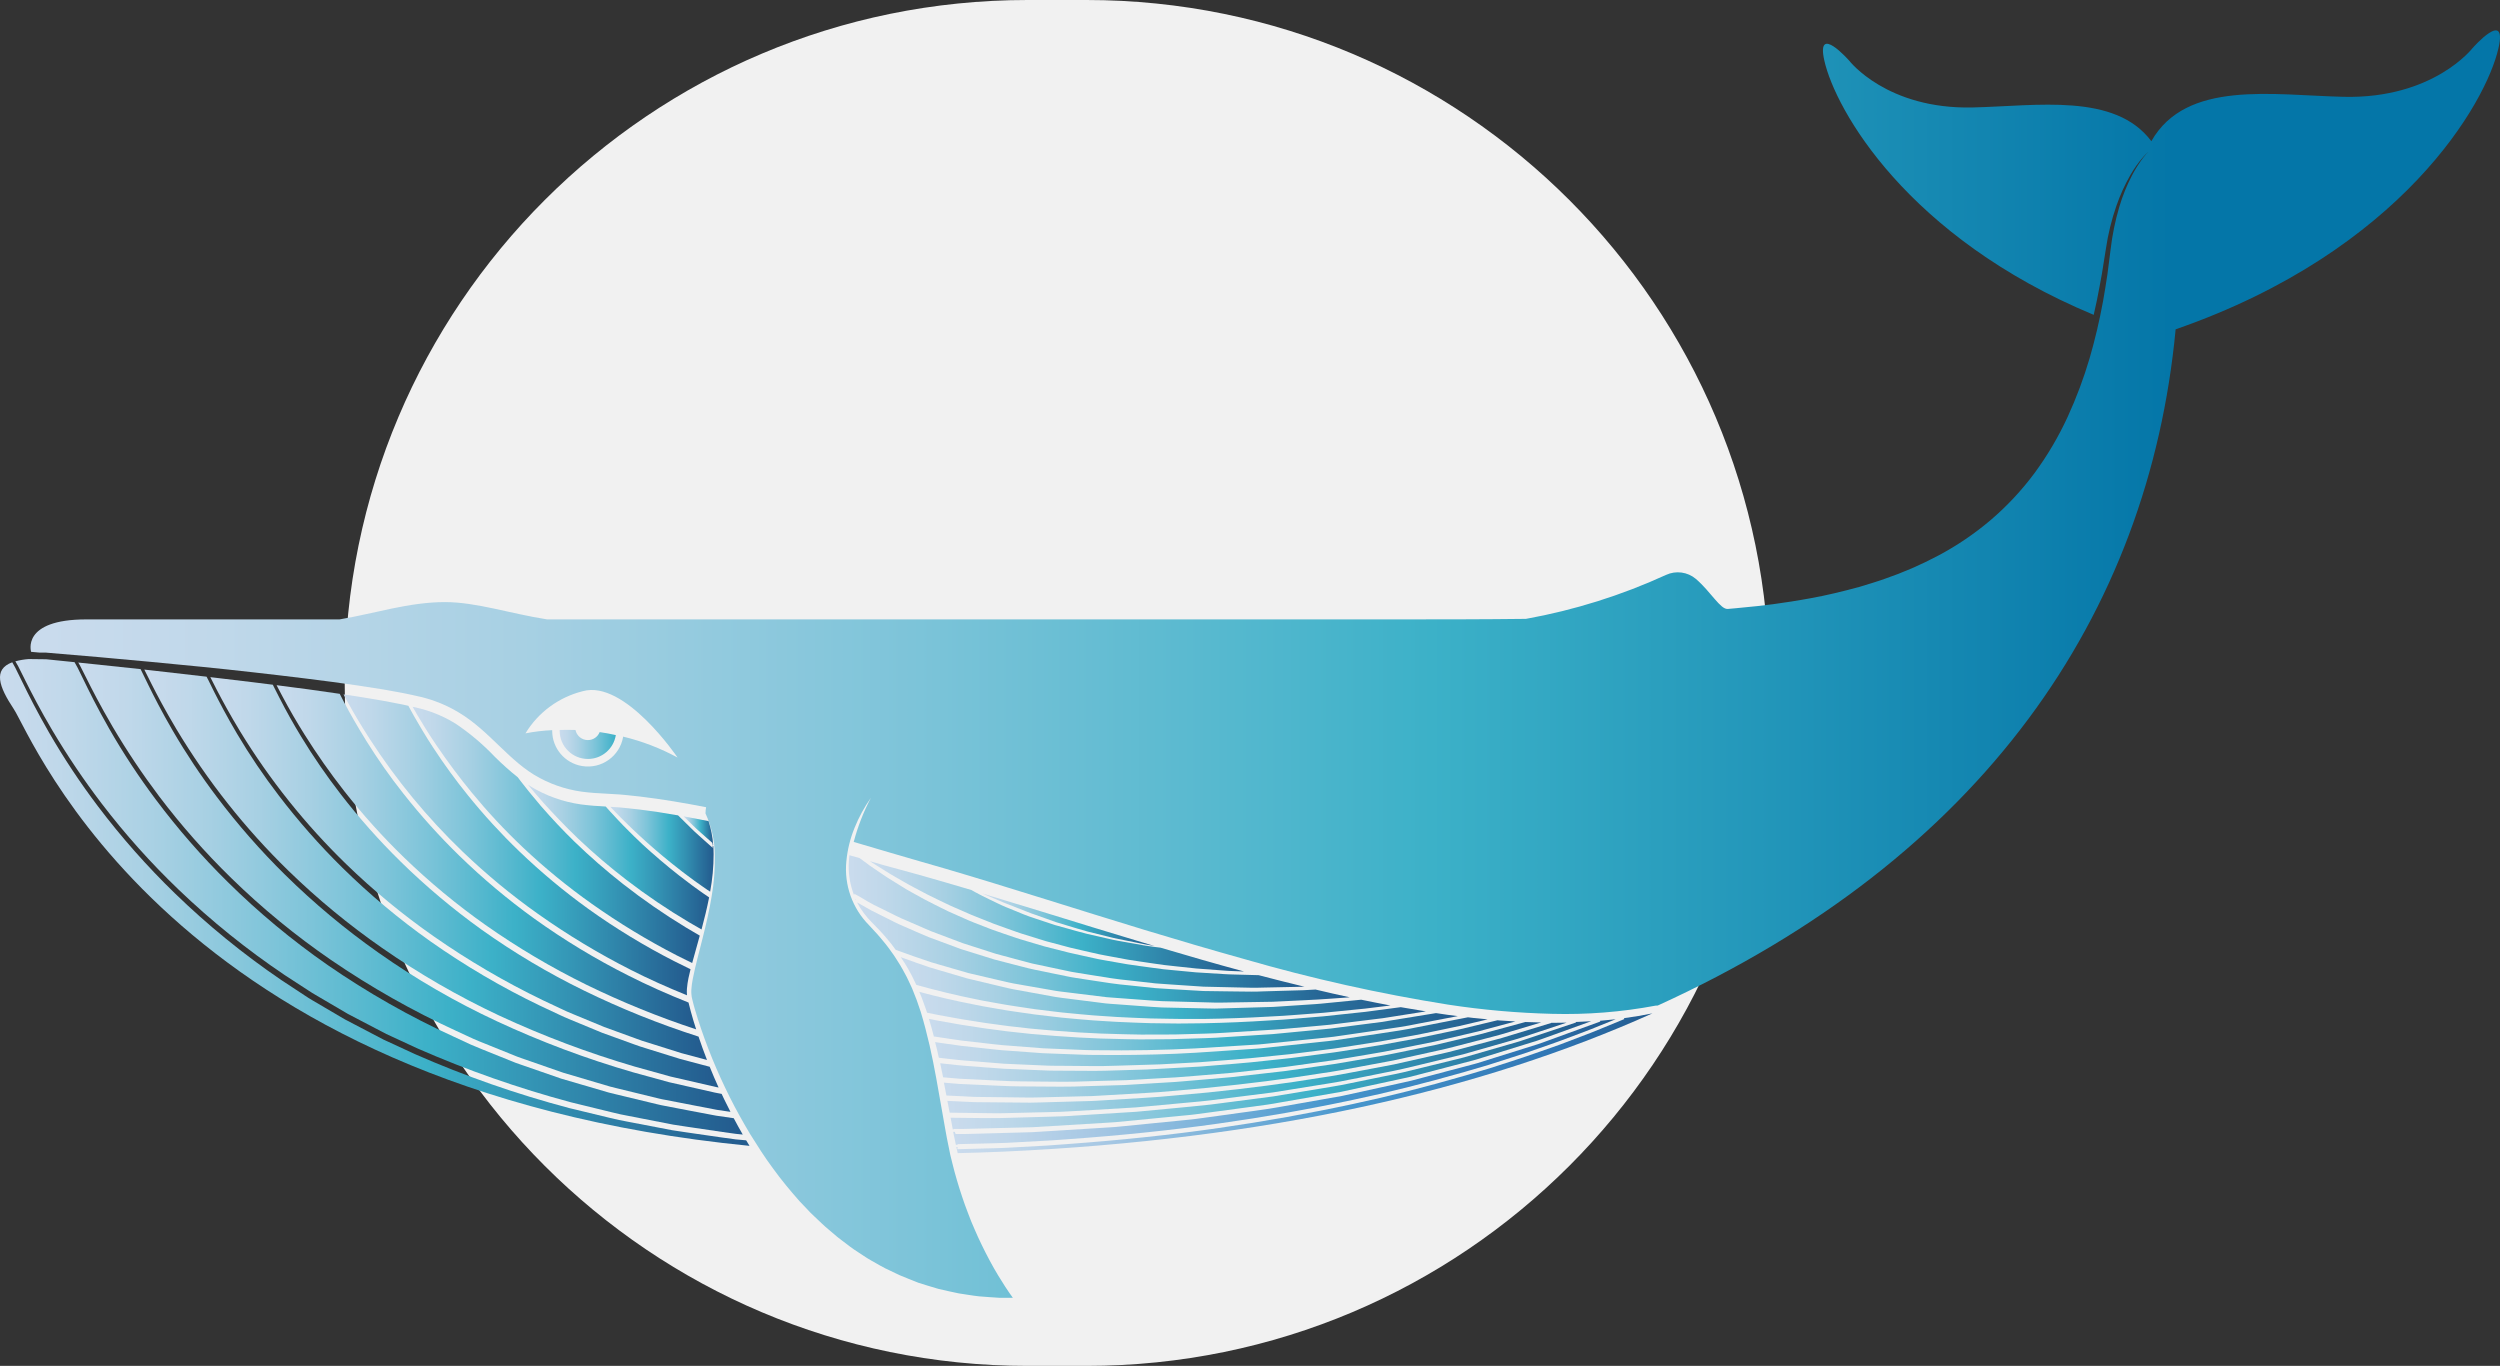 <?xml version="1.0" encoding="UTF-8"?>
<svg id="Layer_2" data-name="Layer 2" xmlns="http://www.w3.org/2000/svg" xmlns:xlink="http://www.w3.org/1999/xlink" viewBox="0 0 242.35 132.41">
  <rect x="0" y="0" width="242.35" height="132.41" fill="#333333" stroke="none"/>
  <defs>
    <style>
      .cls-1 {
        fill: url(#Sky_2-2);
      }

      .cls-2 {
        fill: url(#Sky_2-3);
      }

      .cls-3 {
        fill: url(#linear-gradient);
      }

      .cls-4 {
        fill: #f1f1f1;
      }

      .cls-5 {
        fill: url(#Sky_2);
      }

      .cls-6 {
        fill: url(#linear-gradient-8);
      }

      .cls-7 {
        fill: url(#linear-gradient-9);
      }

      .cls-8 {
        fill: url(#linear-gradient-3);
      }

      .cls-9 {
        fill: url(#linear-gradient-4);
      }

      .cls-10 {
        fill: url(#linear-gradient-2);
      }

      .cls-11 {
        fill: url(#linear-gradient-6);
      }

      .cls-12 {
        fill: url(#linear-gradient-7);
      }

      .cls-13 {
        fill: url(#linear-gradient-5);
      }

      .cls-14 {
        fill: url(#linear-gradient-14);
      }

      .cls-15 {
        fill: url(#linear-gradient-18);
      }

      .cls-16 {
        fill: url(#linear-gradient-22);
      }

      .cls-17 {
        fill: url(#linear-gradient-20);
      }

      .cls-18 {
        fill: url(#linear-gradient-21);
      }

      .cls-19 {
        fill: url(#linear-gradient-23);
      }

      .cls-20 {
        fill: url(#linear-gradient-15);
      }

      .cls-21 {
        fill: url(#linear-gradient-19);
      }

      .cls-22 {
        fill: url(#linear-gradient-16);
      }

      .cls-23 {
        fill: url(#linear-gradient-17);
      }

      .cls-24 {
        fill: url(#linear-gradient-13);
      }

      .cls-25 {
        fill: url(#linear-gradient-12);
      }

      .cls-26 {
        fill: url(#linear-gradient-10);
      }

      .cls-27 {
        fill: url(#linear-gradient-11);
      }

      .cls-28 {
        fill: url(#linear-gradient-24);
      }

      .cls-29 {
        fill: url(#linear-gradient-25);
      }
    </style>
    <linearGradient id="linear-gradient" x1="95.231" y1="89.159" x2="111.913" y2="89.159" gradientUnits="userSpaceOnUse">
      <stop offset="0" stop-color="#cadbed"/>
      <stop offset=".075" stop-color="#c0d8ea"/>
      <stop offset=".199" stop-color="#a7d0e3"/>
      <stop offset=".357" stop-color="#7dc4d9"/>
      <stop offset=".541" stop-color="#44b3ca"/>
      <stop offset=".567" stop-color="#3cb1c8"/>
      <stop offset=".994" stop-color="#235b8e"/>
    </linearGradient>
    <linearGradient id="linear-gradient-2" x1="54.252" y1="72.163" x2="59.697" y2="72.163" gradientUnits="userSpaceOnUse">
      <stop offset="0" stop-color="#cadbed"/>
      <stop offset=".131" stop-color="#c0d8ea"/>
      <stop offset=".35" stop-color="#a7d0e3"/>
      <stop offset=".629" stop-color="#7dc4d9"/>
      <stop offset=".954" stop-color="#44b3ca"/>
      <stop offset="1" stop-color="#3cb1c8"/>
    </linearGradient>
    <linearGradient id="linear-gradient-3" x1="2.96" y1="64.375" x2="242.35" y2="64.375" gradientUnits="userSpaceOnUse">
      <stop offset="0" stop-color="#cadbed"/>
      <stop offset=".075" stop-color="#c0d8ea"/>
      <stop offset=".199" stop-color="#a7d0e3"/>
      <stop offset=".357" stop-color="#7dc4d9"/>
      <stop offset=".541" stop-color="#44b3ca"/>
      <stop offset=".567" stop-color="#3cb1c8"/>
      <stop offset=".867" stop-color="#0476a8"/>
    </linearGradient>
    <linearGradient id="linear-gradient-4" x1="59.167" y1="82.328" x2="69.176" y2="82.328" xlink:href="#linear-gradient"/>
    <linearGradient id="linear-gradient-5" x1="51.171" y1="83.082" x2="68.742" y2="83.082" xlink:href="#linear-gradient"/>
    <linearGradient id="linear-gradient-6" x1="26.814" y1="83.106" x2="67.485" y2="83.106" xlink:href="#linear-gradient"/>
    <linearGradient id="linear-gradient-7" x1="7.587" y1="86.006" x2="70.812" y2="86.006" xlink:href="#linear-gradient"/>
    <linearGradient id="linear-gradient-8" x1="66.27" y1="80.528" x2="69.138" y2="80.528" xlink:href="#linear-gradient"/>
    <linearGradient id="linear-gradient-9" x1="13.989" y1="85.167" x2="69.661" y2="85.167" xlink:href="#linear-gradient"/>
    <linearGradient id="linear-gradient-10" x1="1.485" y1="86.935" x2="71.999" y2="86.935" xlink:href="#linear-gradient"/>
    <linearGradient id="linear-gradient-11" x1="0" y1="87.638" x2="72.66" y2="87.638" xlink:href="#linear-gradient"/>
    <linearGradient id="linear-gradient-12" x1="20.388" y1="84.197" x2="68.535" y2="84.197" xlink:href="#linear-gradient"/>
    <linearGradient id="linear-gradient-13" x1="33.309" y1="81.898" x2="66.939" y2="81.898" xlink:href="#linear-gradient"/>
    <linearGradient id="linear-gradient-14" x1="39.996" y1="80.935" x2="67.835" y2="80.935" xlink:href="#linear-gradient"/>
    <linearGradient id="linear-gradient-15" x1="84.329" y1="88.831" x2="120.608" y2="88.831" xlink:href="#linear-gradient"/>
    <linearGradient id="linear-gradient-16" x1="82.271" y1="89.33" x2="126.449" y2="89.33" xlink:href="#linear-gradient"/>
    <linearGradient id="linear-gradient-17" x1="90.053" y1="100.016" x2="141.32" y2="100.016" xlink:href="#linear-gradient"/>
    <linearGradient id="linear-gradient-18" x1="91.14" y1="101.883" x2="146.907" y2="101.883" xlink:href="#linear-gradient"/>
    <linearGradient id="Sky_2" data-name="Sky 2" x1="82.919" y1="87.225" x2="82.972" y2="87.225" gradientUnits="userSpaceOnUse">
      <stop offset="0" stop-color="#cadbed"/>
      <stop offset=".079" stop-color="#c0d6ea"/>
      <stop offset=".21" stop-color="#a7c8e4"/>
      <stop offset=".377" stop-color="#7db3da"/>
      <stop offset=".567" stop-color="#4696cd"/>
      <stop offset=".865" stop-color="#2f75b4"/>
      <stop offset=".994" stop-color="#235b8e"/>
    </linearGradient>
    <linearGradient id="linear-gradient-19" x1="91.841" y1="103.529" x2="151.873" y2="103.529" xlink:href="#linear-gradient"/>
    <linearGradient id="linear-gradient-20" x1="91.5" y1="102.737" x2="149.406" y2="102.737" xlink:href="#linear-gradient"/>
    <linearGradient id="Sky_2-2" data-name="Sky 2" x1="92.405" y1="104.892" x2="156.628" y2="104.892" xlink:href="#Sky_2"/>
    <linearGradient id="linear-gradient-21" x1="83.082" y1="92.335" x2="130.848" y2="92.335" xlink:href="#linear-gradient"/>
    <linearGradient id="Sky_2-3" data-name="Sky 2" x1="92.714" y1="105.012" x2="160.186" y2="105.012" xlink:href="#Sky_2"/>
    <linearGradient id="linear-gradient-22" x1="90.649" y1="100.982" x2="144.212" y2="100.982" xlink:href="#linear-gradient"/>
    <linearGradient id="linear-gradient-23" x1="92.151" y1="104.249" x2="154.251" y2="104.249" xlink:href="#linear-gradient"/>
    <linearGradient id="linear-gradient-24" x1="87.321" y1="95.781" x2="134.787" y2="95.781" xlink:href="#linear-gradient"/>
    <linearGradient id="linear-gradient-25" x1="89.119" y1="98.224" x2="138.226" y2="98.224" xlink:href="#linear-gradient"/>
  </defs>
  <g id="Layer_1-2" data-name="Layer 1">
    <g>
      <path id="Path_3752" data-name="Path 3752" class="cls-4" d="m99.621,0h5.695c36.564,0,66.205,29.641,66.205,66.205s-29.641,66.205-66.205,66.205h-5.695c-36.564,0-66.205-29.641-66.205-66.205S63.057,0,99.621,0Z"/>
      <g>
        <path id="Path_3433" data-name="Path 3433" class="cls-3" d="m96.797,87.281c.264.116.536.24.825.344.575.217,1.174.46,1.797.705.302.133.631.24.957.355l.985.35,1.001.356,1.025.311c.687.199,1.366.423,2.048.604l2.009.496c.647.175,1.287.284,1.889.409l1.701.341c.302.059.604.104.878.151l-1.126-.335c-3.233-.972-6.456-1.962-9.68-2.962-1.958-.604-3.917-1.201-5.877-1.791.252.107.521.216.798.344l.768.323Z"/>
        <path id="Path_3434" data-name="Path 3434" class="cls-10" d="m56.992,71.745c-.585.002-1.09-.408-1.207-.981-.557-.018-1.07-.015-1.533,0v.071c0,1.513,1.226,2.739,2.739,2.739,1.349,0,2.496-.981,2.706-2.314-.537-.121-1.056-.217-1.567-.291-.184.467-.635.775-1.138.776Z"/>
        <path id="Path_3435" data-name="Path 3435" class="cls-8" d="m239.695,4.656s-3.786,4.93-12.488,4.73c-6.889-.158-15.274-1.66-18.656,4.301-3.533-4.709-11.067-3.415-17.317-3.27-8.336.193-11.964-4.527-11.964-4.527,0,0-3.255-3.705-2.415,0,1.07,4.731,7.98,17.087,26.108,24.631.109-.481.21-.96.315-1.428.178-.872.327-1.725.48-2.55l.385-2.407c.206-1.42.546-2.817,1.017-4.173.359-1.045.817-2.053,1.367-3.011.353-.615.764-1.195,1.23-1.729.162-.191.339-.369.528-.533-.179.174-.344.361-.495.56-.428.559-.805,1.154-1.127,1.779-.502.968-.91,1.982-1.219,3.027-.4,1.354-.682,2.74-.844,4.143l-.309,2.415c-.127.836-.264,1.704-.423,2.59-.339,1.859-.772,3.699-1.298,5.514-.572,1.945-1.284,3.845-2.129,5.688-.878,1.909-1.946,3.724-3.187,5.419-1.253,1.693-2.695,3.237-4.297,4.604-1.554,1.316-3.244,2.462-5.042,3.418-1.673.892-3.416,1.649-5.21,2.264-.848.302-1.692.549-2.502.794-.82.213-1.607.435-2.375.604-1.527.365-2.946.604-4.201.806-1.256.202-2.357.34-3.266.438-.908.098-1.622.163-2.113.21l-.747.066c-.72.078-1.646-1.66-3.103-2.911-.808-.682-1.939-.832-2.898-.386-4.328,1.984-8.888,3.415-13.573,4.259-4.075.05-8.373.053-12.878.053H53.034c-3.632-.572-6.855-1.677-9.904-1.677-3.504,0-6.791,1.105-10.212,1.677H8.38c-6.367,0-5.362,3.145-5.362,3.145l.848.077h.604v.54-.54c3.363.275,6.725.571,10.084.889,3.359.317,6.719.644,10.072,1.028,3.353.383,6.707.78,10.049,1.266l2.505.391,1.25.226c.417.077.835.151,1.25.243l1.247.278.617.174c.202.054.412.137.617.205.816.291,1.6.665,2.339,1.117,2.997,1.797,4.908,4.799,7.826,6.338,1.45.774,3.041,1.248,4.678,1.394.409.051.822.066,1.236.091l1.271.077c.839.033,1.692.151,2.54.235,2.152.258,4.281.62,6.4,1.034-.038.199-.058.401-.06.604.577,1.247.885,2.601.905,3.975.03,1.372-.075,2.743-.314,4.094-.225,1.358-.534,2.688-.868,4.013-.334,1.325-.697,2.644-.958,3.968-.064.326-.109.656-.133.987-.012.156-.012.313,0,.469l.015.127.009.071v.041l.053.243c.151.653.35,1.305.554,1.953.41,1.293.88,2.566,1.393,3.827s1.078,2.493,1.683,3.708,1.271,2.398,1.962,3.565c.72,1.148,1.438,2.298,2.252,3.382.789,1.1,1.66,2.137,2.552,3.153l.699.733c.235.243.453.495.711.721.495.453.966.943,1.493,1.367l.771.655c.261.213.536.407.804.613s.533.413.813.604l.844.555c.551.388,1.155.691,1.734,1.031.292.166.591.317.898.453l.905.436c.616.269,1.248.498,1.871.755.643.196,1.281.406,1.927.589.656.143,1.307.312,1.962.435.665.095,1.327.22,1.995.291.672.045,1.342.113,2.013.142h1.251c-.513-.705-.973-1.426-1.422-2.166-.583-.961-1.108-1.962-1.597-2.964-.241-.507-.484-1.013-.699-1.53l-.33-.774-.302-.785c-.211-.519-.389-1.056-.57-1.583s-.343-1.067-.504-1.604-.302-1.082-.439-1.628l-.202-.82-.166-.816-.166-.818c-.059-.288-.1-.551-.151-.829l-.29-1.642c-.189-1.096-.379-2.19-.581-3.281s-.41-2.179-.66-3.257-.527-2.146-.845-3.201l-.267-.782-.134-.391-.151-.383-.302-.765-.349-.747c-.11-.252-.243-.492-.376-.732s-.255-.487-.401-.72c-.294-.463-.573-.937-.905-1.373-.165-.219-.314-.453-.492-.661l-.522-.635c-.347-.423-.755-.824-1.114-1.231-1.62-1.631-2.428-3.899-2.206-6.187.103-1.117.371-2.212.795-3.251.415-1.035.95-2.018,1.595-2.928-.721,1.361-1.283,2.8-1.675,4.289,1.935.569,5.412,1.6,6.433,1.885.815.228,1.625.466,2.436.703,3.242.952,6.465,1.951,9.687,2.955,3.222,1.004,6.44,2.013,9.666,2.994,3.227.981,6.459,1.93,9.705,2.836,6.473,1.873,13.055,3.342,19.709,4.401,3.328.509,6.684.806,10.049.89,3.371.093,6.741-.173,10.055-.795l.21-.012c31.416-14.311,47.582-37.836,50.197-65.55,21.952-7.615,30.1-21.97,31.294-27.245.89-3.887-2.507-.019-2.507-.019ZM60.409,71.41c-.313,1.887-2.097,3.163-3.984,2.85-1.67-.277-2.894-1.72-2.896-3.413v-.065c-.87.038-1.737.142-2.591.311,1.239-2.041,3.235-3.51,5.552-4.087,4.075-1.15,9.194,6.433,9.194,6.433-1.662-.904-3.435-1.586-5.274-2.03h0Z"/>
        <path id="Path_3436" data-name="Path 3436" class="cls-9" d="m61.975,78.474l-1.243-.136c-.208-.021-.413-.05-.623-.063l-.631-.041-.311-.02.228.241c.199.217.453.468.777.8l1.078,1.056c.961.919,1.985,1.832,3.044,2.716.542.453,1.132.919,1.755,1.405l.537.406.755.56c.241.18.492.352.746.527l.418.291c.11.075.225.151.335.223.223-1.194.336-2.407.337-3.622,0-.266-.012-.533-.03-.8l-.069-.062c0,.078,0,.151.009.235-.282-.248-.552-.489-.803-.715-.202-.183-.395-.356-.579-.519-.293-.252-.545-.503-.768-.724l-1.207-1.189c-1.241-.222-2.495-.416-3.752-.57Z"/>
        <path id="Path_3437" data-name="Path 3437" class="cls-13" d="m58.714,78.184l-.489-.032c-.429-.026-.859-.044-1.286-.098-1.732-.161-3.413-.669-4.944-1.494-.284-.151-.557-.323-.824-.5.386.469.895,1.07,1.532,1.79.813.893,1.927,2.093,3.32,3.429,1.497,1.42,3.067,2.761,4.703,4.019,1.936,1.486,3.959,2.855,6.058,4.1.407.241.815.474,1.222.705.276-1.029.531-2.064.736-3.109-.175-.121-.355-.238-.528-.361-.151-.104-.287-.204-.427-.302-.252-.178-.5-.355-.738-.534l-1.265-.963c-.634-.506-1.233-.984-1.784-1.462-.327-.273-.613-.521-.869-.755l-.281-.252c-.177-.151-.349-.311-.513-.463l-.365-.347c-.356-.338-.693-.658-.991-.966l-.567-.569-.492-.518c-.302-.323-.564-.595-.767-.825l-.441-.493Z"/>
        <path id="Path_3438" data-name="Path 3438" class="cls-11" d="m33.042,67.469l-.109-.21c-2.036-.302-4.076-.581-6.12-.836l.11.214c.113.22.266.516.462.878.672,1.265,1.378,2.481,2.157,3.722,1.185,1.886,2.466,3.709,3.838,5.463,1.782,2.272,3.717,4.421,5.791,6.43,2.455,2.375,5.09,4.558,7.881,6.529,3.119,2.193,6.405,4.139,9.828,5.819,3.434,1.675,6.977,3.114,10.606,4.309-.094-.289-.184-.578-.272-.869-.169-.572-.329-1.147-.468-1.731-2.043-.813-4.001-1.687-5.846-2.623-3.173-1.597-6.217-3.439-9.103-5.51-2.582-1.86-5.023-3.909-7.301-6.13-1.924-1.878-3.724-3.878-5.388-5.99-1.287-1.624-2.48-3.32-3.575-5.08-.97-1.562-1.624-2.742-2.003-3.457-.151-.264-.264-.494-.358-.678-.048-.095-.091-.178-.13-.251Z"/>
        <path id="Path_3439" data-name="Path 3439" class="cls-12" d="m7.587,64.229l.19.33.629,1.245c.453.905,1.292,2.566,2.498,4.621,1.379,2.343,2.891,4.605,4.527,6.776,2.13,2.812,4.467,5.46,6.992,7.923,2.986,2.916,6.218,5.569,9.659,7.931,3.843,2.631,7.902,4.931,12.133,6.876l1.66.767c.356.161.73.311,1.091.453.202.08.404.161.604.244l2.582,1.043c.178.066.362.13.545.193l.33.115,3.557,1.239,4.561,1.349c.195.053.395.101.604.151l4.066.993c.24.063.486.112.726.151l1.162.226,1.403.273c.798.151,1.598.314,2.4.462l1.305.193c-.208-.401-.412-.806-.604-1.207-.085-.178-.169-.356-.252-.534l-.072-.014c-.195-.035-.389-.068-.583-.112l-4.438-1.007-3.495-.96c-4.53-1.31-8.952-2.968-13.226-4.961-4-1.864-7.828-4.08-11.436-6.621-3.233-2.274-6.273-4.811-9.09-7.585-2.378-2.345-4.581-4.859-6.593-7.525-1.552-2.053-2.979-4.197-4.274-6.421-1.088-1.868-1.856-3.393-2.341-4.377l-.779-1.595c-2.013-.216-4.027-.429-6.041-.637Z"/>
        <path id="Path_3440" data-name="Path 3440" class="cls-6" d="m67.921,80.709c.189.163.383.337.587.519l.561.495v.137l.068.059c-.056-.789-.208-1.568-.453-2.32-.805-.163-1.61-.318-2.415-.463l.886.865c.225.216.477.465.765.708Z"/>
        <path id="Path_3441" data-name="Path 3441" class="cls-7" d="m20.024,65.598c-1.831-.215-3.663-.425-5.495-.629l-.54-.059.709,1.411c.492.97,1.274,2.473,2.381,4.325,3.02,5.044,6.682,9.675,10.894,13.775,2.812,2.735,5.844,5.234,9.065,7.472,3.592,2.504,7.39,4.697,11.355,6.556,4.247,1.974,8.636,3.627,13.13,4.944l3.471.966,4.417,1.017c.083.018.166.033.249.048-.302-.664-.589-1.334-.862-2.012l-.184-.048-.667-.175-2.037-.542-2.824-.878-.445-.139c-.382-.118-.776-.238-1.158-.385l-3.125-1.133-3.042-1.259c-.423-.166-.839-.362-1.243-.552l-1.707-.801c-3.724-1.787-7.292-3.883-10.667-6.264-3.019-2.139-5.861-4.517-8.5-7.111-2.225-2.193-4.293-4.541-6.187-7.025-1.465-1.913-2.814-3.911-4.041-5.984-.991-1.677-1.71-3.061-2.224-4.075-.24-.48-.423-.848-.542-1.097l-.181-.346Z"/>
        <path id="Path_3442" data-name="Path 3442" class="cls-26" d="m2.419,65.901c.702,1.399,1.509,2.958,2.641,4.878,1.464,2.471,3.071,4.854,4.813,7.138,2.263,2.958,4.749,5.738,7.436,8.317,3.181,3.048,6.618,5.818,10.273,8.278l2.342,1.523c.21.137.427.279.649.403l3.156,1.853,3.725,1.947,3.018,1.398c4.817,2.114,9.787,3.858,14.868,5.219l3.931.961c.552.151,1.121.257,1.674.364l4.319.842c.441.074.887.139,1.336.204l.684.101c.48.069.96.14,1.44.213.857.128,1.743.261,2.615.376l.663.068c-.302-.524-.593-1.052-.874-1.585l-1.711-.248c-.825-.151-1.643-.302-2.461-.465l-1.358-.261-1.153-.222c-.248-.047-.504-.097-.755-.161l-3.75-.905-.358-.086c-.193-.047-.386-.092-.579-.143l-4.589-1.342-3.578-1.241-.332-.116c-.186-.065-.373-.128-.557-.196l-2.597-1.047c-.201-.083-.401-.163-.604-.243-.367-.151-.746-.302-1.111-.463l-1.66-.77c-4.267-1.952-8.354-4.275-12.215-6.942-3.452-2.4-6.692-5.092-9.683-8.047-2.528-2.494-4.866-5.175-6.993-8.018-1.641-2.19-3.146-4.479-4.506-6.855-1.182-2.064-2.01-3.761-2.455-4.678l-.611-1.245-.288-.515c-.918-.094-1.834-.19-2.751-.281l-1.698-.02c-.434.033-.865.106-1.286.219l.272.474c.152.306.371.745.662,1.32Z"/>
        <path id="Path_3443" data-name="Path 3443" class="cls-27" d="m71.275,110.445c-.892-.115-1.793-.248-2.664-.374-.47-.069-.94-.137-1.41-.204l-.738-.107c-.433-.062-.865-.124-1.295-.195l-4.303-.825c-.569-.107-1.158-.219-1.728-.368l-3.946-.952c-5.118-1.354-10.122-3.104-14.968-5.235l-3.042-1.405-3.75-1.962-3.169-1.862c-.248-.137-.487-.302-.718-.453l-2.291-1.509c-3.669-2.498-7.116-5.307-10.303-8.397-2.69-2.611-5.177-5.423-7.439-8.413-1.744-2.304-3.342-4.715-4.784-7.218-1.112-1.932-1.908-3.51-2.6-4.927-.279-.578-.498-1.017-.646-1.313l-.293-.525c-1.877.696-1.304,2.353.151,4.539,1.776,2.665,15.116,36.816,71.32,42.339l-.325-.536-1.061-.096Z"/>
        <path id="Path_3444" data-name="Path 3444" class="cls-25" d="m26.446,66.377l-1.865-.234c-1.397-.17-2.795-.337-4.192-.501l.083.165c.122.248.302.611.554,1.087.525,1.005,1.259,2.374,2.264,4.026,2.867,4.694,6.315,9.008,10.262,12.84,2.634,2.556,5.469,4.896,8.478,6.998,3.358,2.346,6.899,4.42,10.588,6.201l1.714.806c.392.186.798.377,1.207.537l3.029,1.253,3.109,1.132c.373.151.755.266,1.136.382l.444.14,2.804.883,2.036.543.439.118c-.291-.747-.564-1.502-.82-2.264-3.806-1.218-7.519-2.711-11.109-4.466-3.456-1.688-6.767-3.656-9.9-5.886-2.8-2.007-5.441-4.227-7.899-6.64-2.075-2.04-4.009-4.218-5.788-6.521-1.373-1.774-2.645-3.623-3.809-5.54-.767-1.257-1.459-2.492-2.113-3.773-.207-.394-.364-.711-.477-.937l-.176-.349Z"/>
        <path id="Path_3445" data-name="Path 3445" class="cls-24" d="m39.559,68.413c-.404-.103-.821-.172-1.231-.252l-1.238-.237-2.492-.415c-.429-.066-.859-.13-1.289-.193v.009l.131.244c.097.183.217.41.368.675.389.706,1.056,1.87,2.045,3.408,2.565,3.972,5.584,7.632,8.995,10.907,2.276,2.184,4.711,4.197,7.285,6.02,2.872,2.037,5.892,3.859,9.034,5.45,1.693.86,3.513,1.678,5.433,2.454,0-.027,0-.054-.009-.085-.014-.184-.014-.369,0-.552.029-.349.08-.696.151-1.038.06-.285.128-.569.198-.85-.536-.258-1.07-.521-1.604-.794-2.892-1.476-5.669-3.168-8.308-5.06-2.361-1.701-4.598-3.567-6.696-5.584-1.773-1.704-3.437-3.518-4.98-5.433-1.191-1.472-2.307-3.003-3.343-4.588-.807-1.228-1.387-2.235-1.811-2.971l-.086-.151-.534-.97-.018.008Z"/>
        <path id="Path_3446" data-name="Path 3446" class="cls-14" d="m50.197,75.353c-.778-.621-1.521-1.284-2.228-1.986-1.146-1.208-2.421-2.286-3.803-3.214-.697-.435-1.437-.798-2.208-1.082-.195-.066-.376-.142-.581-.201l-.604-.175-.777-.181.495.859c.433.724,1.026,1.716,1.849,2.922,1.094,1.604,2.197,3.082,3.373,4.515,1.546,1.884,3.209,3.668,4.98,5.341,2.097,1.978,4.33,3.806,6.684,5.471,2.626,1.858,5.379,3.529,8.24,5,.49.252.987.495,1.482.735.225-.847.471-1.684.7-2.526l.036-.131c-.463-.264-.919-.531-1.358-.801-2.105-1.277-4.133-2.679-6.071-4.197-1.637-1.284-3.206-2.651-4.701-4.097-1.123-1.094-2.2-2.24-3.296-3.501-.905-1.065-1.562-1.894-1.951-2.401l-.261-.347Z"/>
        <path id="Path_3447" data-name="Path 3447" class="cls-20" d="m94.608,86.525l-.435-.243c-.915-.273-1.83-.542-2.747-.809-.809-.234-1.618-.469-2.428-.693s-1.621-.453-2.437-.667l-.604-.165-.317-.086-.302-.089-1.01-.291.189.127,1.745,1.093c.211.127.435.255.667.388l.427.244.367.21c.273.151.555.32.853.472l1.358.715c.302.151.604.302.922.453.18.086.361.172.543.261l.77.367,1.613.706c.293.13.558.244.833.347l1.734.69c.37.139.755.272,1.127.406l.667.237.327.116c.192.069.385.139.581.198l2.332.723,2.36.629c.406.103.822.196,1.225.285.222.048.442.098.663.151l.937.211c.192.042.386.078.579.113l.35.065,1.835.34c.386.069.777.125,1.155.178.21.03.42.06.626.092s.433.063.647.095c.359.054.711.107,1.056.151l1.198.133c.678.075,1.328.151,1.947.208l2.667.199c.315.029.613.039.905.051l1.073.042-.069-.018c-2.691-.724-5.368-1.5-8.039-2.294h-.014c-.433-.06-.924-.109-1.455-.196l-1.711-.302c-.604-.109-1.251-.211-1.905-.373l-2.024-.462c-.688-.165-1.375-.377-2.068-.564l-1.037-.288-1.014-.337-.998-.332c-.327-.11-.655-.214-.966-.344-.623-.255-1.23-.495-1.799-.735-.288-.113-.557-.246-.818-.371l-.755-.364-.696-.34c-.237-.119-.445-.224-.635-.335Z"/>
        <path id="Path_3448" data-name="Path 3448" class="cls-22" d="m84.697,87.71l2.137,1.056c.34.177.685.325,1.056.481l1.219.527.438.192c.241.107.486.214.733.314l2.655,1.002c.133.051.266.103.401.151l3.184,1.023c.567.151,1.144.311,1.72.463l.886.235.653.174c.231.062.439.116.649.151l2.923.62c.335.072.681.151,1.022.193.492.075.979.151,1.464.237,1.277.21,2.483.409,3.696.519l2.483.281c.506.042,1.01.075,1.509.107l.874.059,2.264.151,2.113.048c.397,0,.785.017,1.164.027.905.024,1.752.047,2.528.014l3.981-.085c-1.481-.357-2.959-.73-4.432-1.118l-2.496-.068c-.287-.008-.584-.015-.905-.039l-2.674-.166c-.626-.051-1.283-.118-1.962-.186l-1.195-.116c-.376-.041-.747-.092-1.138-.151l-.586-.08-.619-.085c-.385-.051-.782-.104-1.179-.17l-1.844-.323-.343-.06c-.201-.035-.401-.069-.604-.112l-.942-.204c-.225-.05-.453-.097-.676-.151-.403-.086-.821-.174-1.231-.275l-2.381-.604-2.354-.699c-.205-.059-.407-.128-.604-.199l-.318-.109-.64-.217c-.397-.134-.792-.269-1.18-.412l-1.749-.681c-.284-.109-.552-.226-.848-.359l-1.624-.72-.773-.383-.534-.267c-.32-.158-.634-.315-.936-.477l-1.346-.743c-.321-.169-.622-.355-.905-.534l-.302-.189-.403-.248c-.237-.151-.466-.285-.684-.426l-.469-.314c-.478-.32-.893-.604-1.248-.851l-.99-.732-.991-.278c-.023.192-.044.385-.054.578-.074,1.096.088,2.196.474,3.225h0l.072.041c-.017-.041-.029-.083-.047-.125.22.121.439.243.661.367.386.242.811.486,1.248.717Z"/>
        <path id="Path_3449" data-name="Path 3449" class="cls-23" d="m90.648,100.491c.314.045.628.095.943.142.555.085,1.13.174,1.695.246l2.635.302c.151.017.314.035.471.053.275.032.558.065.836.086l3.91.302,2.566.106c.261.009.522.02.783.032.516.023,1.056.047,1.569.047h.178c3.368.047,6.624-.012,9.677-.177l5.554-.346c.346-.02.7-.041,1.049-.082l5.886-.604.323-.033c.193-.02.383-.038.572-.065l2.546-.37c.604-.089,1.173-.172,1.726-.252,1.473-.211,2.745-.392,3.851-.631l3.903-.746c-.325-.039-.647-.078-.972-.124-.38-.053-.755-.11-1.141-.168l-5.282.86-4.942.638c-.302.033-.619.063-.936.092l-.577.056-4.114.392-4.558.288c-.65.044-1.289.085-1.933.1l-3.406.103-2.914.02c-.382,0-.767-.009-1.151-.018-.248,0-.495-.012-.744-.017-2.575-.035-5.445-.199-8.779-.503-2.893-.281-5.919-.712-8.99-1.286-.275-.051-.552-.107-.829-.161.17.566.332,1.135.478,1.707l.116.009Z"/>
        <path id="Path_3450" data-name="Path 3450" class="cls-15" d="m91.408,104.433l1.624.14,3.764.183c.755.036,1.532.075,2.292.075h.134c.583,0,1.161.009,1.737.017.696.009,1.39.017,2.078.017.857,0,1.568-.014,2.238-.042l3.942-.113,4.751-.269c.604-.039,1.216-.091,1.811-.14l.955-.08,2.688-.222,5.113-.563,4.725-.656c.483-.071.963-.151,1.428-.232l.771-.13c.423-.074.841-.151,1.253-.213.982-.165,1.911-.32,2.798-.512l3.554-.718,4.274-1.001,3.569-.957-1.509-.094-.232-.021-1.394.335c-.238.056-.506.121-.801.193-.824.201-1.849.453-3.088.7-.302.06-.604.127-.927.196-.59.127-1.207.258-1.859.382l-3.294.604c-.755.127-1.538.249-2.35.376l-1.416.222c-.468.078-.936.14-1.432.204l-.614.08-2.143.281c-.498.071-1.017.125-1.518.178l-.723.077-2.327.248c-1.056.1-2.113.184-3.233.275l-1.66.136-5.191.285-2.682.08-.619.018c-.539.017-1.097.035-1.651.035h-.471l-2.781-.015c-.471,0-.94,0-1.413-.015l-4.271-.175c-.619-.038-1.234-.088-1.853-.137l-1.029-.082c-1.091-.066-2.197-.186-3.285-.312.101.454.195.906.282,1.358l-.014.006Z"/>
        <path id="Path_3451" data-name="Path 3451" class="cls-5" d="m82.972,87.278l-.024-.091-.029-.015c.014.036.036.071.053.106Z"/>
        <path id="Path_3452" data-name="Path 3452" class="cls-21" d="m92.066,107.862l3.433.045c.18,0,.361,0,.54.008.407,0,.813.015,1.219,0l3.347-.083h.16l.807-.02c.868-.021,1.764-.041,2.636-.107l5.895-.352.82-.075,3.246-.302c.383-.038.764-.072,1.144-.106.665-.06,1.358-.121,2.021-.201l6.053-.767,5.623-.905c.629-.092,1.247-.219,1.844-.341.264-.054.527-.107.788-.151l2.51-.506c1.31-.243,2.541-.542,3.732-.833l.877-.213,2.095-.507.367-.089c.21-.05.418-.1.62-.151l4.342-1.238c.82-.219,1.562-.466,2.217-.684l3.471-1.148c-.472.011-.945.02-1.417.018h-.086v.015l-4.778,1.452c-.278.082-.567.151-.869.235l-.503.133-3.198.844c-.462.13-.937.237-1.441.349l-4.458,1.005-2.243.426-1.121.213c-1.195.229-2.431.465-3.72.647-3.269.539-6.959,1.023-10.964,1.435l-3.349.302c-.871.08-1.77.163-2.673.207l-4.695.285c-.347.026-.699.035-1.038.042-.187,0-.374.009-.563.015l-3.234.092-.563.017c-.358.012-.715.023-1.076.023h0l-4.973-.044h-.086c-.343,0-.688-.018-1.023-.036-.189-.011-.379-.02-.567-.027l-1.394-.066c.064.336.128.672.192,1.008l.033.135Z"/>
        <path id="Path_3453" data-name="Path 3453" class="cls-17" d="m93.263,106.271c.186,0,.373.018.56.029.34.02.691.039,1.035.039h.068l4.964.059c.371,0,.717-.011,1.056-.02l.567-.015,3.233-.082c.19,0,.382-.011.572-.015.335,0,.681-.014,1.016-.038l4.695-.273c.889-.041,1.776-.119,2.635-.196l3.37-.302c3.987-.397,7.671-.865,10.947-1.393,1.29-.177,2.528-.409,3.723-.634l1.109-.207,2.238-.417,4.441-.984c.506-.112.982-.216,1.443-.344l3.201-.832.506-.131c.302-.077.586-.151.859-.231l3.906-1.171h-.223l-1.268-.038h-.054l-3.337.905-1.123.302-4.281,1.02-3.554.733c-.889.196-1.811.355-2.799.524-.413.071-.835.142-1.26.219-.257.042-.515.089-.774.134-.465.082-.945.168-1.431.24l-4.731.676-5.122.583-2.694.234-.978.085c-.584.051-1.188.106-1.79.151l-5.009.302-3.696.11c-.729.033-1.523.048-2.495.048-.604,0-1.222,0-1.838-.012-.578,0-1.156-.011-1.738-.012h-.213c-.739,0-1.494-.035-2.223-.068l-3.785-.172-1.49-.125c.081.416.162.832.243,1.248l1.52.07Z"/>
        <path id="Path_3454" data-name="Path 3454" class="cls-1" d="m92.665,110.976h.16v-.062l2.777-.068c.232,0,.466-.012.7-.017.418-.009.85-.018,1.268-.041l4.364-.24,1.461-.103c5.179-.364,10.126-.875,14.702-1.523,4.426-.623,8.813-1.396,13.04-2.297,3.457-.726,6.907-1.589,10.855-2.716l2.321-.682,2.141-.685c.996-.302,1.906-.626,2.786-.934l.969-.337,1.047-.373,1.948-.733c.744-.272,1.37-.528,1.924-.755l1.497-.604c-.503.057-1.01.108-1.521.151l.026.071-5.314,1.936-.251.092c-.16.059-.323.121-.494.172l-5.886,1.843c-.113.033-.226.063-.341.094l-2.415.638-2.363.626-1.234.327c-.269.065-.539.124-.81.183l-.475.104-5.452,1.198-5.981,1.056c-.809.151-1.66.273-2.475.385l-.691.095-4.933.679c-.368.051-.746.088-1.109.122-.196.018-.392.038-.59.059l-6.095.604c-.192.018-.383.03-.575.041l-.32.02-7.282.453-6.557.175h-.848c-.026-.071-.054-.14-.085-.208h-.151c.027.151.054.302.085.439l.176.814Z"/>
        <path id="Path_3455" data-name="Path 3455" class="cls-18" d="m85.675,90.636c.368.427.739.853,1.056,1.311.035.044.066.088.1.133,1.18.438,2.359.838,3.454,1.207l3.571,1.037c.082.023.166.041.252.06l2.584.604c.192.042.385.088.578.133.341.082.694.165,1.044.228l1.639.287,1.634.285.813.142c.17.032.347.051.518.071l.294.035,4.026.494c.168.018.338.03.509.041l.281.021,1.573.116c.373.026.743.053,1.111.082.673.051,1.31.1,1.951.13l5.131.14h.593l5.001-.082,2.819-.136c1.093-.053,2.036-.1,2.843-.166l1.797-.128c-1.107-.238-2.213-.49-3.32-.755l-1.148.065-3.913.113c-.338.018-.724.026-1.176.026s-.896-.008-1.369-.015c-.377,0-.767-.014-1.164-.015l-2.113-.03-2.264-.133-.777-.045c-.53-.03-1.068-.06-1.615-.103l-2.49-.264c-1.224-.103-2.439-.294-3.726-.496-.484-.077-.972-.151-1.462-.225-.347-.047-.699-.119-1.038-.19l-2.94-.604c-.223-.041-.444-.098-.669-.151l-.658-.169-.887-.228c-.583-.151-1.165-.302-1.743-.453l-3.216-1.002c-.139-.047-.272-.097-.406-.151l-2.686-.996c-.267-.107-.525-.22-.782-.332l-.406-.175-1.241-.542c-.35-.151-.712-.302-1.056-.489l-2.141-1.076c-.453-.246-.884-.495-1.31-.739l-.05-.029c.385.724.876,1.385,1.458,1.962.37.393.767.769,1.135,1.196Z"/>
        <path id="Path_3456" data-name="Path 3456" class="cls-2" d="m97.188,111.643c25.414-1.145,46.331-5.914,62.998-13.407-.915.187-1.835.341-2.762.465l.038.088-2.199.905c-.531.219-1.194.492-1.95.771l-2.17.825-.827.291c-.321.112-.65.227-.989.347-.875.302-1.781.629-2.771.939l-2.143.691-2.324.69c-3.955,1.144-7.41,2.019-10.866,2.757-4.239.918-8.634,1.705-13.062,2.342-4.527.655-9.482,1.18-14.728,1.562l-1.929.14-3.907.216c-.43.026-.863.035-1.284.045l-.694.018-2.816.075c.008-.069.014-.139.018-.21h-.109l.124.592c1.429-.03,2.876-.077,4.351-.143Z"/>
        <path id="Path_3457" data-name="Path 3457" class="cls-16" d="m91.011,102.539c1.136.137,2.295.269,3.438.343l1.013.083c.622.053,1.242.104,1.861.151l4.259.189c.302.012.604.014.893.015h.507l2.775.023c.717.017,1.423,0,2.113-.024l.617-.017,3.996-.124,3.86-.211,1.66-.128c1.118-.086,2.175-.166,3.227-.261l2.324-.235.723-.074c.522-.051,1.016-.101,1.509-.169l2.145-.272.638-.082c.486-.06.943-.118,1.399-.193l1.387-.213c.822-.125,1.615-.244,2.375-.37l3.293-.59c.656-.121,1.269-.251,1.861-.374.318-.066.625-.131.922-.192,1.222-.24,2.241-.484,3.059-.679.302-.072.579-.139.824-.195l.522-.124c-.453-.042-.905-.085-1.349-.133l-.56-.068-4.829.945c-1.114.244-2.392.435-3.874.653-.551.082-1.123.166-1.716.258l-2.547.382c-.195.03-.392.05-.593.071l-.314.033-5.886.632c-.327.041-.667.063-.996.085l-5.623.376c-2.502.151-5.187.223-7.977.223-.571,0-1.146-.003-1.725-.009h-.241c-.509,0-1.028-.021-1.529-.041-.258-.011-.516-.021-.774-.029l-2.579-.097-3.924-.285c-.285-.02-.575-.053-.854-.085l-.465-.051-2.646-.29c-.578-.072-1.164-.16-1.728-.244l-.833-.122.035.142c.124.457.228.916.327,1.376Z"/>
        <path id="Path_3458" data-name="Path 3458" class="cls-19" d="m92.37,109.499h.072v-.009l-.033-.054h.459c.204,0,.409.009.611,0l6.553-.16,7.265-.439.321-.02c.189-.011.377-.021.566-.039l6.091-.59c.201-.021.404-.039.604-.059.356-.033.726-.066,1.082-.116l4.932-.663.7-.094c.85-.113,1.651-.219,2.452-.373l5.976-1.043,5.447-1.179.444-.097c.281-.06.558-.119.833-.184l5.999-1.568c.115-.03.229-.059.341-.092l5.886-1.823c.163-.05.32-.107.474-.165l.258-.092,4.549-1.642c-.497.032-.994.057-1.491.074l.015.048-4.272,1.429c-.66.222-1.407.474-2.234.699l-4.339,1.251c-.207.059-.418.11-.631.161l-.364.089-2.095.513-.872.214c-1.195.302-2.431.604-3.747.85l-2.508.515c-.261.051-.521.106-.783.16-.604.125-1.225.255-1.861.35l-5.628.933-6.059.789c-1.358.151-2.716.276-4.162.412-.748.07-1.502.142-2.264.214l-.824.078-.835.051-5.066.315c-.869.068-1.764.091-2.63.113l-.829.023-3.504.097c-.201.009-.404.012-.604.012h-1.171l-3.343-.036.183.991c.018.053.027.103.036.152Z"/>
        <path id="Path_3459" data-name="Path 3459" class="cls-28" d="m88.112,94.068c.139.244.279.489.395.746l.32.66c1.971.552,3.924,1.026,5.806,1.398.472.104.952.19,1.419.272l.705.125c.552.1,1.124.202,1.689.281l1.911.285,1.902.232c.469.063.945.109,1.407.151l.486.047c.22.02.441.041.661.063.397.039.809.08,1.207.106l.798.054c.952.066,1.938.136,2.89.166l.684.029c.376.017.755.033,1.121.044l1.77.032c.38.012.777.017,1.253.017h2.17c2.095-.029,4.204-.106,6.266-.228l1.425-.077c.311-.02.617-.044.918-.066l2.949-.225,4.075-.407,2.451-.302c-.946-.177-1.889-.365-2.833-.561l-2.867.282c-.174.015-.353.033-.539.053-.343.036-.696.072-1.076.095l-4.058.27-5.253.151c-.151,0-.288.009-.433.009l-.945-.018-4.137-.089c-.653-.03-1.325-.082-1.975-.131-.367-.029-.735-.056-1.106-.082l-1.58-.116-.279-.02c-.174-.012-.349-.024-.524-.044l-4.043-.512-.285-.036c-.177-.021-.361-.044-.54-.078l-4.096-.746c-.356-.068-.712-.151-1.056-.238-.193-.047-.386-.094-.581-.139l-2.578-.613c-.092-.021-.184-.042-.275-.068l-3.584-1.056c-.905-.309-1.856-.64-2.822-.993l.373.567c.15.221.277.47.418.713Z"/>
        <path id="Path_3460" data-name="Path 3460" class="cls-29" d="m89.363,96.741l.143.395.284.792c.026.082.051.163.075.243.371.078.743.151,1.111.226,3.053.583,6.061,1.025,8.937,1.316,3.32.317,6.187.492,8.738.537.246,0,.489.012.733.018.415.012.829.024,1.239.024l3.233-.009,1.007-.027,1.983-.057c.673-.012,1.336-.053,1.921-.089l5.407-.34,3.8-.343c.326-.029.646-.057.96-.091l5.131-.634,4.161-.658c-.814-.128-1.627-.264-2.439-.409l-3.418.453-4.075.435-2.513.208-.453.038c-.302.026-.604.051-.905.072l-1.426.085c-2.071.136-4.185.226-6.283.269-.338,0-.679,0-1.022.012-.481,0-.966.014-1.456.014-.318,0-.638,0-.96-.011l-1.773-.024c-.383-.008-.768-.024-1.155-.039l-.656-.026c-.96-.026-1.95-.091-2.91-.151l-.795-.051c-.4-.023-.806-.06-1.2-.098-.228-.021-.453-.042-.685-.062l-.463-.042c-.472-.042-.96-.086-1.443-.151l-1.909-.225-1.92-.276c-.56-.075-1.126-.174-1.674-.27l-.747-.13c-.466-.08-.949-.163-1.422-.266-1.763-.337-3.575-.755-5.407-1.247l.083.198.161.389Z"/>
      </g>
    </g>
  </g>
</svg>